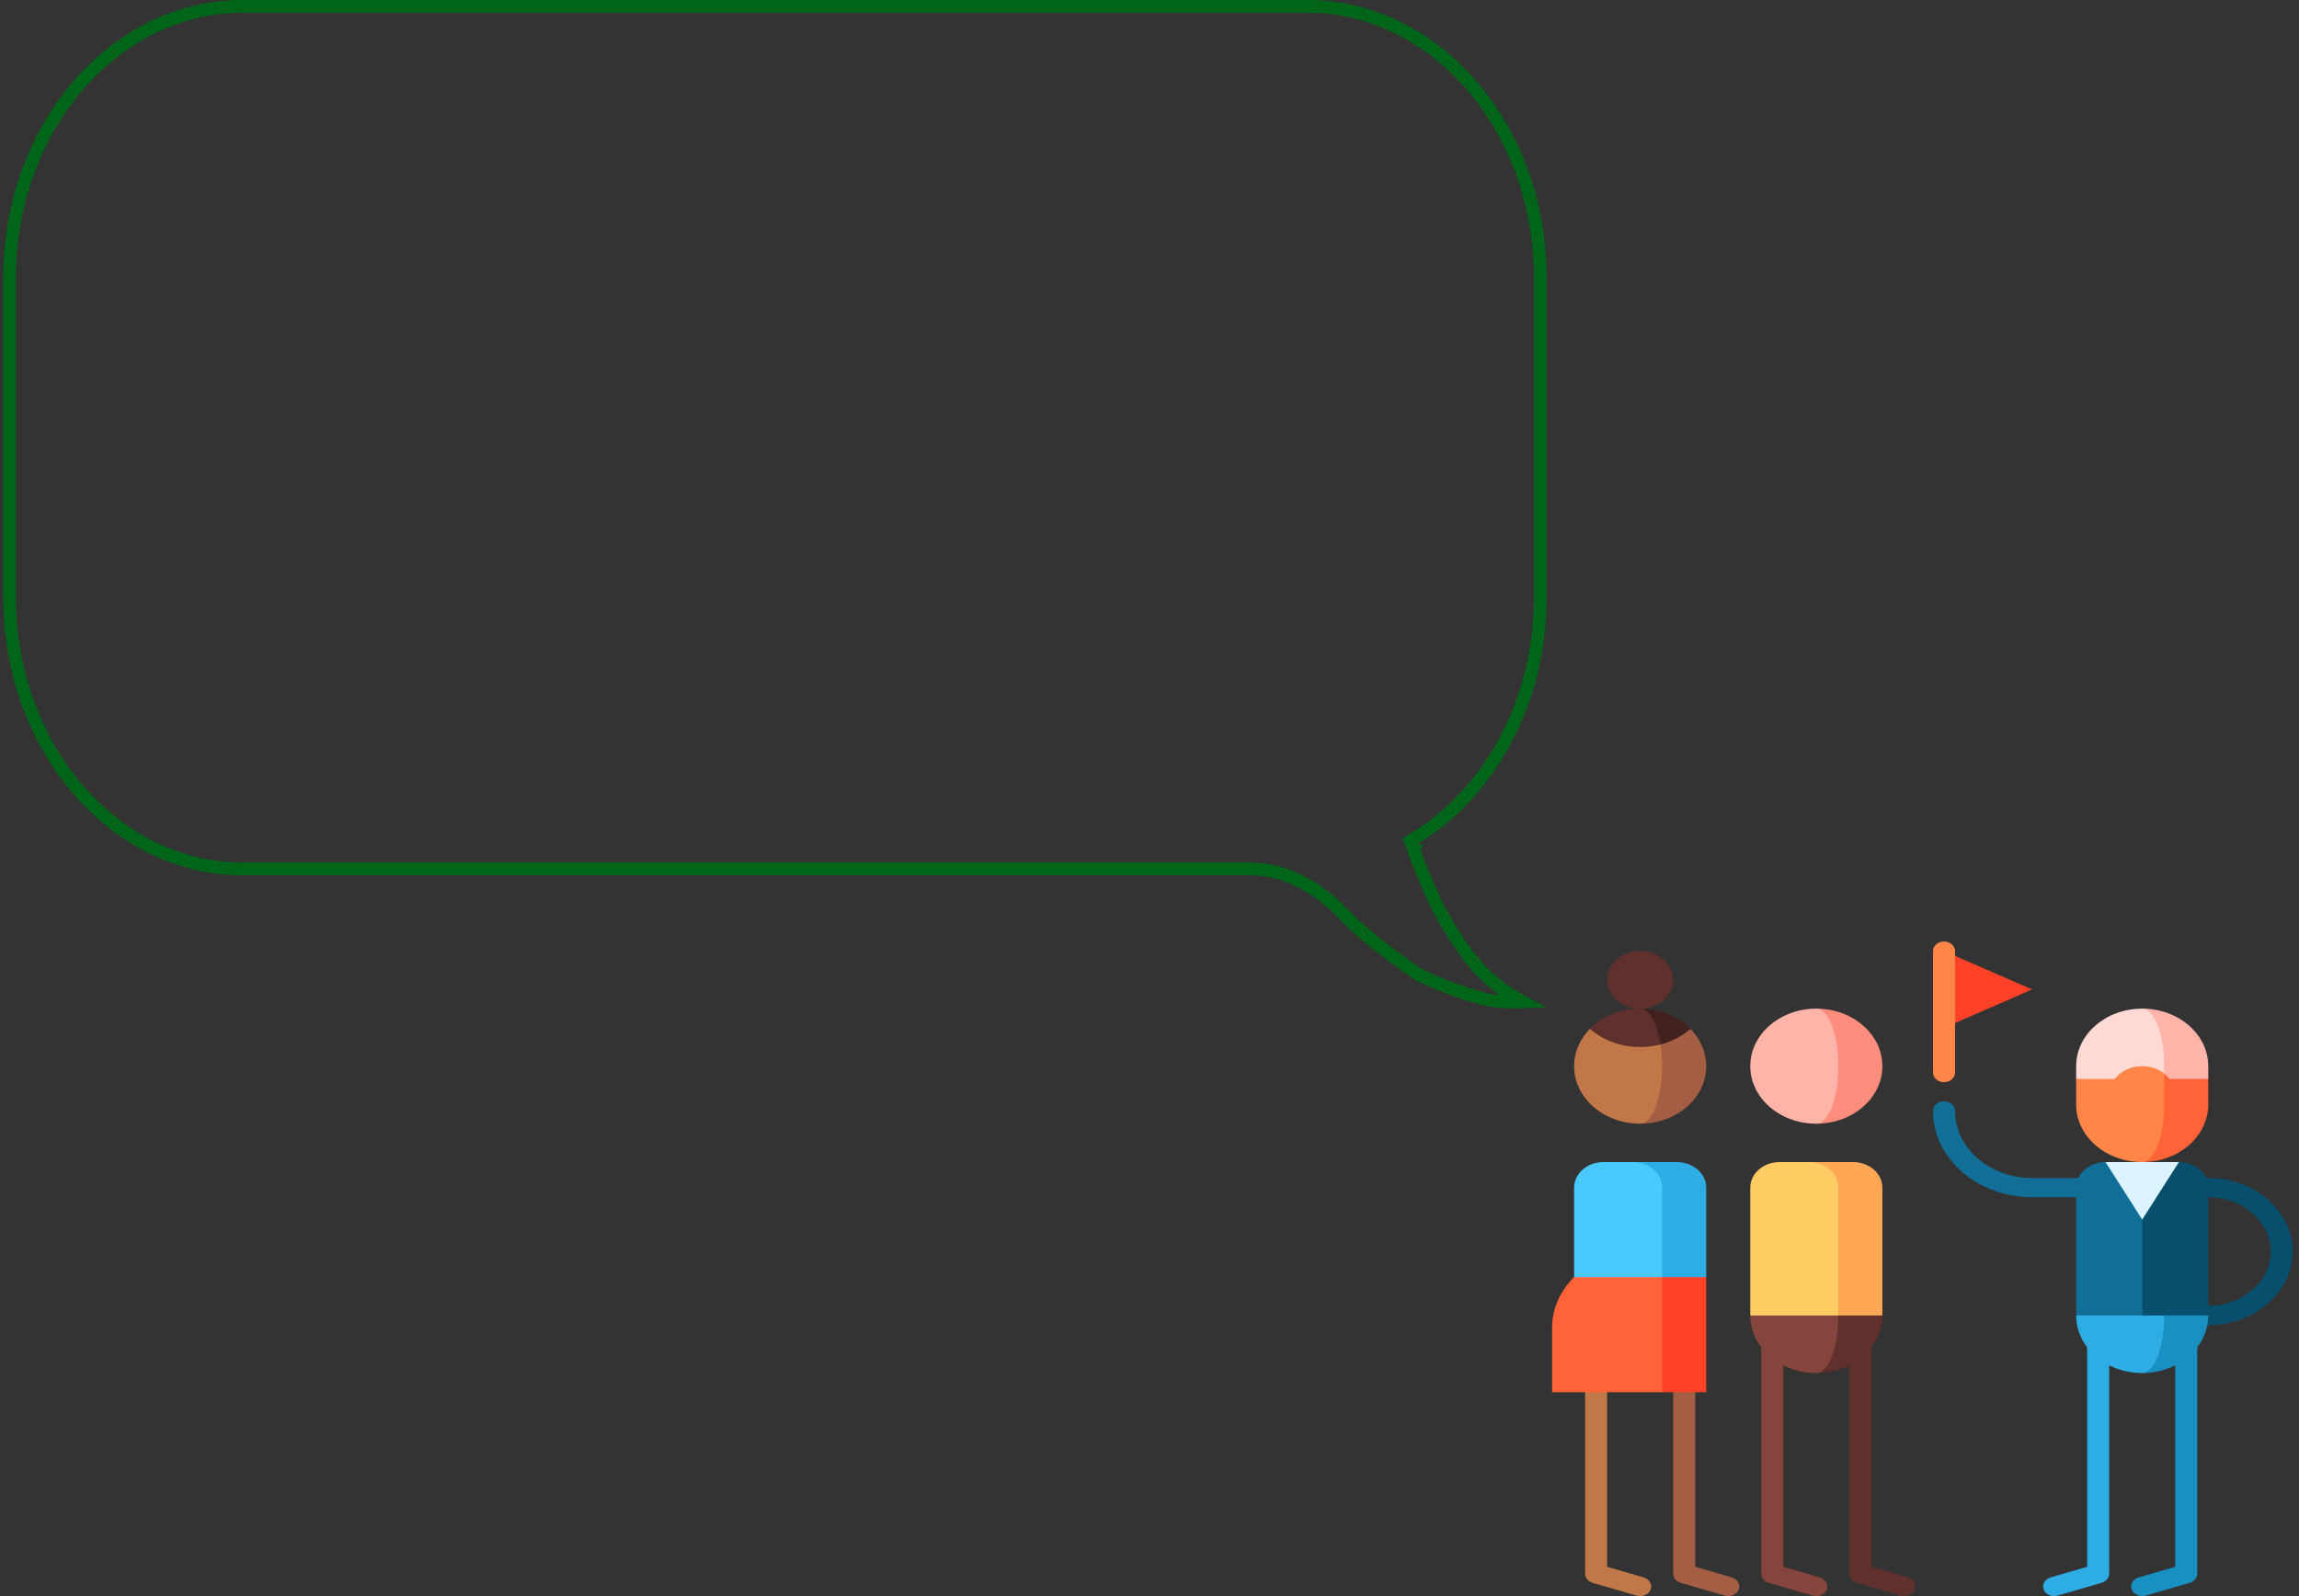 <?xml version="1.0" encoding="UTF-8"?> <svg xmlns="http://www.w3.org/2000/svg" width="720" height="500" viewBox="0 0 720 500" fill="none"><rect x="0" y="0" width="720" height="500" fill="#333333" stroke="none"/><path d="M442.288 264.951L441.758 263.426L443.137 262.586C466.39 248.426 482.398 219.985 482.398 187.055V87.137C482.398 39.824 449.467 2 409.453 2H75.944C35.929 2 2.998 39.824 2.998 87.137V187.055C2.998 234.368 35.929 272.192 75.944 272.192H391.486C403.453 272.192 413.776 278.84 421.651 287.198C425.412 291.19 431.102 295.751 435.925 299.357C438.322 301.149 440.48 302.687 442.037 303.775C442.816 304.32 443.444 304.751 443.876 305.046C444.092 305.194 444.259 305.307 444.372 305.383L444.416 305.413L444.425 305.417C444.521 305.462 444.664 305.528 444.851 305.614C445.224 305.786 445.771 306.034 446.457 306.338C447.83 306.947 449.759 307.778 451.981 308.667C456.454 310.457 461.995 312.432 466.548 313.329C469.534 313.918 473.439 313.978 476.881 313.852C474.779 312.728 472.517 311.407 470.717 310.073C462.579 304.043 458.977 298.68 453.476 289.924C450.635 285.402 447.833 279.124 445.765 274.058C444.724 271.509 443.856 269.237 443.249 267.601C442.945 266.783 442.706 266.123 442.542 265.666C442.46 265.438 442.397 265.261 442.355 265.14L442.306 265.001L442.293 264.965L442.29 264.955L442.289 264.952L442.289 264.952C442.289 264.951 442.288 264.951 444.178 264.294L442.288 264.951Z" stroke="#006518" stroke-width="4"></path><g clip-path="url(#clip0_376_86)"><path d="M586.076 412.091V490.825L597.51 494.145C599.317 494.67 600.293 496.371 599.691 497.945C599.088 499.519 597.137 500.369 595.329 499.845L581.537 495.84C580.129 495.431 579.18 494.283 579.18 492.99V412.091H586.076Z" fill="#60312C"></path><path d="M558.49 412.091V490.825L569.924 494.145C571.731 494.67 572.707 496.371 572.105 497.945C571.502 499.519 569.551 500.369 567.743 499.845L553.951 495.84C552.544 495.431 551.594 494.283 551.594 492.99V412.091H558.49Z" fill="#85453D"></path><path d="M530.908 412.091V490.825L542.342 494.145C544.149 494.67 545.125 496.371 544.523 497.945C543.92 499.519 541.969 500.369 540.161 499.845L526.369 495.84C524.962 495.431 524.012 494.283 524.012 492.99V412.091H530.908Z" fill="#A45E43"></path><path d="M503.322 412.091V490.825L514.756 494.145C516.563 494.67 517.539 496.371 516.937 497.945C516.334 499.519 514.383 500.369 512.575 499.845L498.783 495.84C497.376 495.431 496.426 494.283 496.426 492.99V412.091H503.322Z" fill="#C27749"></path><path d="M568.836 400.074V430.112C580.262 430.112 589.524 422.043 589.524 412.089L568.836 400.074Z" fill="#60312C"></path><path d="M575.732 412.089L568.836 400.074L548.148 412.089C548.148 422.043 557.411 430.112 568.836 430.112C572.645 430.112 575.732 422.043 575.732 412.089Z" fill="#85453D"></path><path d="M580.327 364.028H566.535L575.73 412.089H589.522V372.038C589.522 367.614 585.405 364.028 580.327 364.028Z" fill="#FFA754"></path><path d="M566.538 364.028H557.343C552.265 364.028 548.148 367.614 548.148 372.038V412.089H575.732V372.038C575.732 367.614 571.616 364.028 566.538 364.028Z" fill="#FFCB63"></path><path d="M568.836 315.968V352.013C580.262 352.013 589.524 343.944 589.524 333.99C589.524 324.037 580.262 315.968 568.836 315.968Z" fill="#FF8D7E"></path><path d="M575.732 333.99C575.732 324.037 572.645 315.968 568.836 315.968C557.411 315.968 548.148 324.037 548.148 333.99C548.148 343.944 557.411 352.013 568.836 352.013C572.645 352.013 575.732 343.944 575.732 333.99Z" fill="#FFB4A9"></path><path d="M513.668 315.968C519.381 315.968 524.012 311.933 524.012 306.957C524.012 301.98 519.381 297.945 513.668 297.945C507.955 297.945 503.324 301.98 503.324 306.957C503.324 311.933 507.955 315.968 513.668 315.968Z" fill="#60312C"></path><path d="M529.416 322.31C529.421 322.306 513.668 322.308 513.668 322.308V352.014C525.092 352.014 534.356 343.943 534.356 333.991C534.356 329.537 532.496 325.454 529.416 322.31Z" fill="#A45E43"></path><path d="M520.054 327.186L497.92 322.31C494.84 325.454 492.98 329.537 492.98 333.99C492.98 343.943 502.244 352.013 513.668 352.013C517.475 352.013 520.564 343.943 520.564 333.99C520.564 331.583 520.385 329.284 520.054 327.186Z" fill="#C27749"></path><path d="M513.668 315.968L520.054 327.186C523.479 326.293 526.708 324.665 529.416 322.31C525.623 318.429 519.975 315.968 513.668 315.968Z" fill="#40211D"></path><path d="M513.666 315.968C507.359 315.968 501.711 318.429 497.918 322.31C503.913 327.532 512.466 329.16 520.052 327.186C519.026 320.606 516.553 315.968 513.666 315.968Z" fill="#60312C"></path><path d="M525.159 364.028H511.367V412.089L534.354 400.074V372.038C534.354 367.614 530.237 364.028 525.159 364.028Z" fill="#2DADE3"></path><path d="M511.37 364.028H502.175C497.097 364.028 492.98 367.614 492.98 372.038V412.089H520.564V372.038C520.564 367.614 516.448 364.028 511.37 364.028Z" fill="#49C9FF"></path><path d="M534.354 400.074H520.562L511.367 415.093L520.562 436.12H534.354V400.074Z" fill="#FF4128"></path><path d="M520.562 400.074H492.978C488.689 404.31 486.082 409.868 486.082 415.96V436.12H520.562V400.074Z" fill="#FF6337"></path><path d="M636.415 369.035C623.106 369.035 612.279 359.603 612.279 348.009C612.279 346.35 610.735 345.005 608.831 345.005C606.926 345.005 605.383 346.35 605.383 348.009C605.383 362.915 619.303 375.043 636.415 375.043H670.894V369.035H636.415Z" fill="#116F97"></path><path d="M608.832 321.976L636.416 309.96L608.832 297.945V321.976Z" fill="#FF4128"></path><path d="M608.831 338.997C606.926 338.997 605.383 337.652 605.383 335.993V297.945C605.383 296.286 606.926 294.941 608.831 294.941C610.735 294.941 612.279 296.286 612.279 297.945V335.993C612.279 337.652 610.735 338.997 608.831 338.997Z" fill="#FF8646"></path><path d="M691.582 369.035H670.895V375.043H691.582C702.356 375.043 711.121 382.678 711.121 392.064C711.121 401.45 702.356 409.086 691.582 409.086H670.895V415.093H691.582C706.159 415.093 718.017 404.763 718.017 392.064C718.017 379.366 706.159 369.035 691.582 369.035Z" fill="#084F6D"></path><path d="M653.656 412.091V490.825L642.222 494.145C640.415 494.67 639.439 496.371 640.041 497.945C640.643 499.519 642.595 500.369 644.403 499.845L658.195 495.84C659.602 495.431 660.552 494.283 660.552 492.99V412.091H653.656Z" fill="#2DADE3"></path><path d="M681.238 412.091V490.825L669.804 494.145C667.997 494.67 667.021 496.371 667.623 497.945C668.225 499.519 670.177 500.369 671.985 499.845L685.777 495.84C687.184 495.431 688.134 494.283 688.134 492.99V412.091H681.238Z" fill="#1990C2"></path><path d="M670.895 400.074V430.112C682.32 430.112 691.582 422.043 691.582 412.089L670.895 400.074Z" fill="#1990C2"></path><path d="M677.791 412.089L670.895 400.074L650.207 412.089C650.207 422.043 659.469 430.112 670.895 430.112C674.703 430.112 677.791 422.043 677.791 412.089Z" fill="#2DADE3"></path><path d="M682.387 364.028L657.102 370.035L670.893 412.089H691.581V372.038C691.581 367.614 687.465 364.028 682.387 364.028Z" fill="#084F6D"></path><path d="M659.402 364.028C654.323 364.028 650.207 367.614 650.207 372.038V412.089H670.895V370.035L659.402 364.028Z" fill="#116F97"></path><path d="M659.402 364.028L670.896 382.047L682.389 364.028H659.402Z" fill="#DBF4FF"></path><path d="M670.895 315.968V356.419L691.582 337.996V333.99C691.582 324.037 682.32 315.968 670.895 315.968Z" fill="#FFB4A9"></path><path d="M670.895 315.968C659.469 315.968 650.207 324.037 650.207 333.99V337.996L677.791 356.419V333.99C677.791 324.037 674.703 315.968 670.895 315.968Z" fill="#FFD9D4"></path><path d="M679.496 337.996C679.012 337.366 678.437 336.793 677.79 336.289L670.895 364.028C682.32 364.028 691.582 355.959 691.582 346.006V337.996H679.496Z" fill="#FF6337"></path><path d="M677.791 346.005V336.289C675.961 334.861 673.545 333.99 670.895 333.99C667.309 333.99 664.15 335.581 662.294 337.995H650.207V346.005C650.207 355.959 659.469 364.028 670.895 364.028C674.703 364.028 677.791 355.959 677.791 346.005Z" fill="#FF8646"></path></g><defs><clipPath id="clip0_376_86"><rect width="235.382" height="205.058" fill="white" transform="translate(484.359 294.941)"></rect></clipPath></defs></svg> 